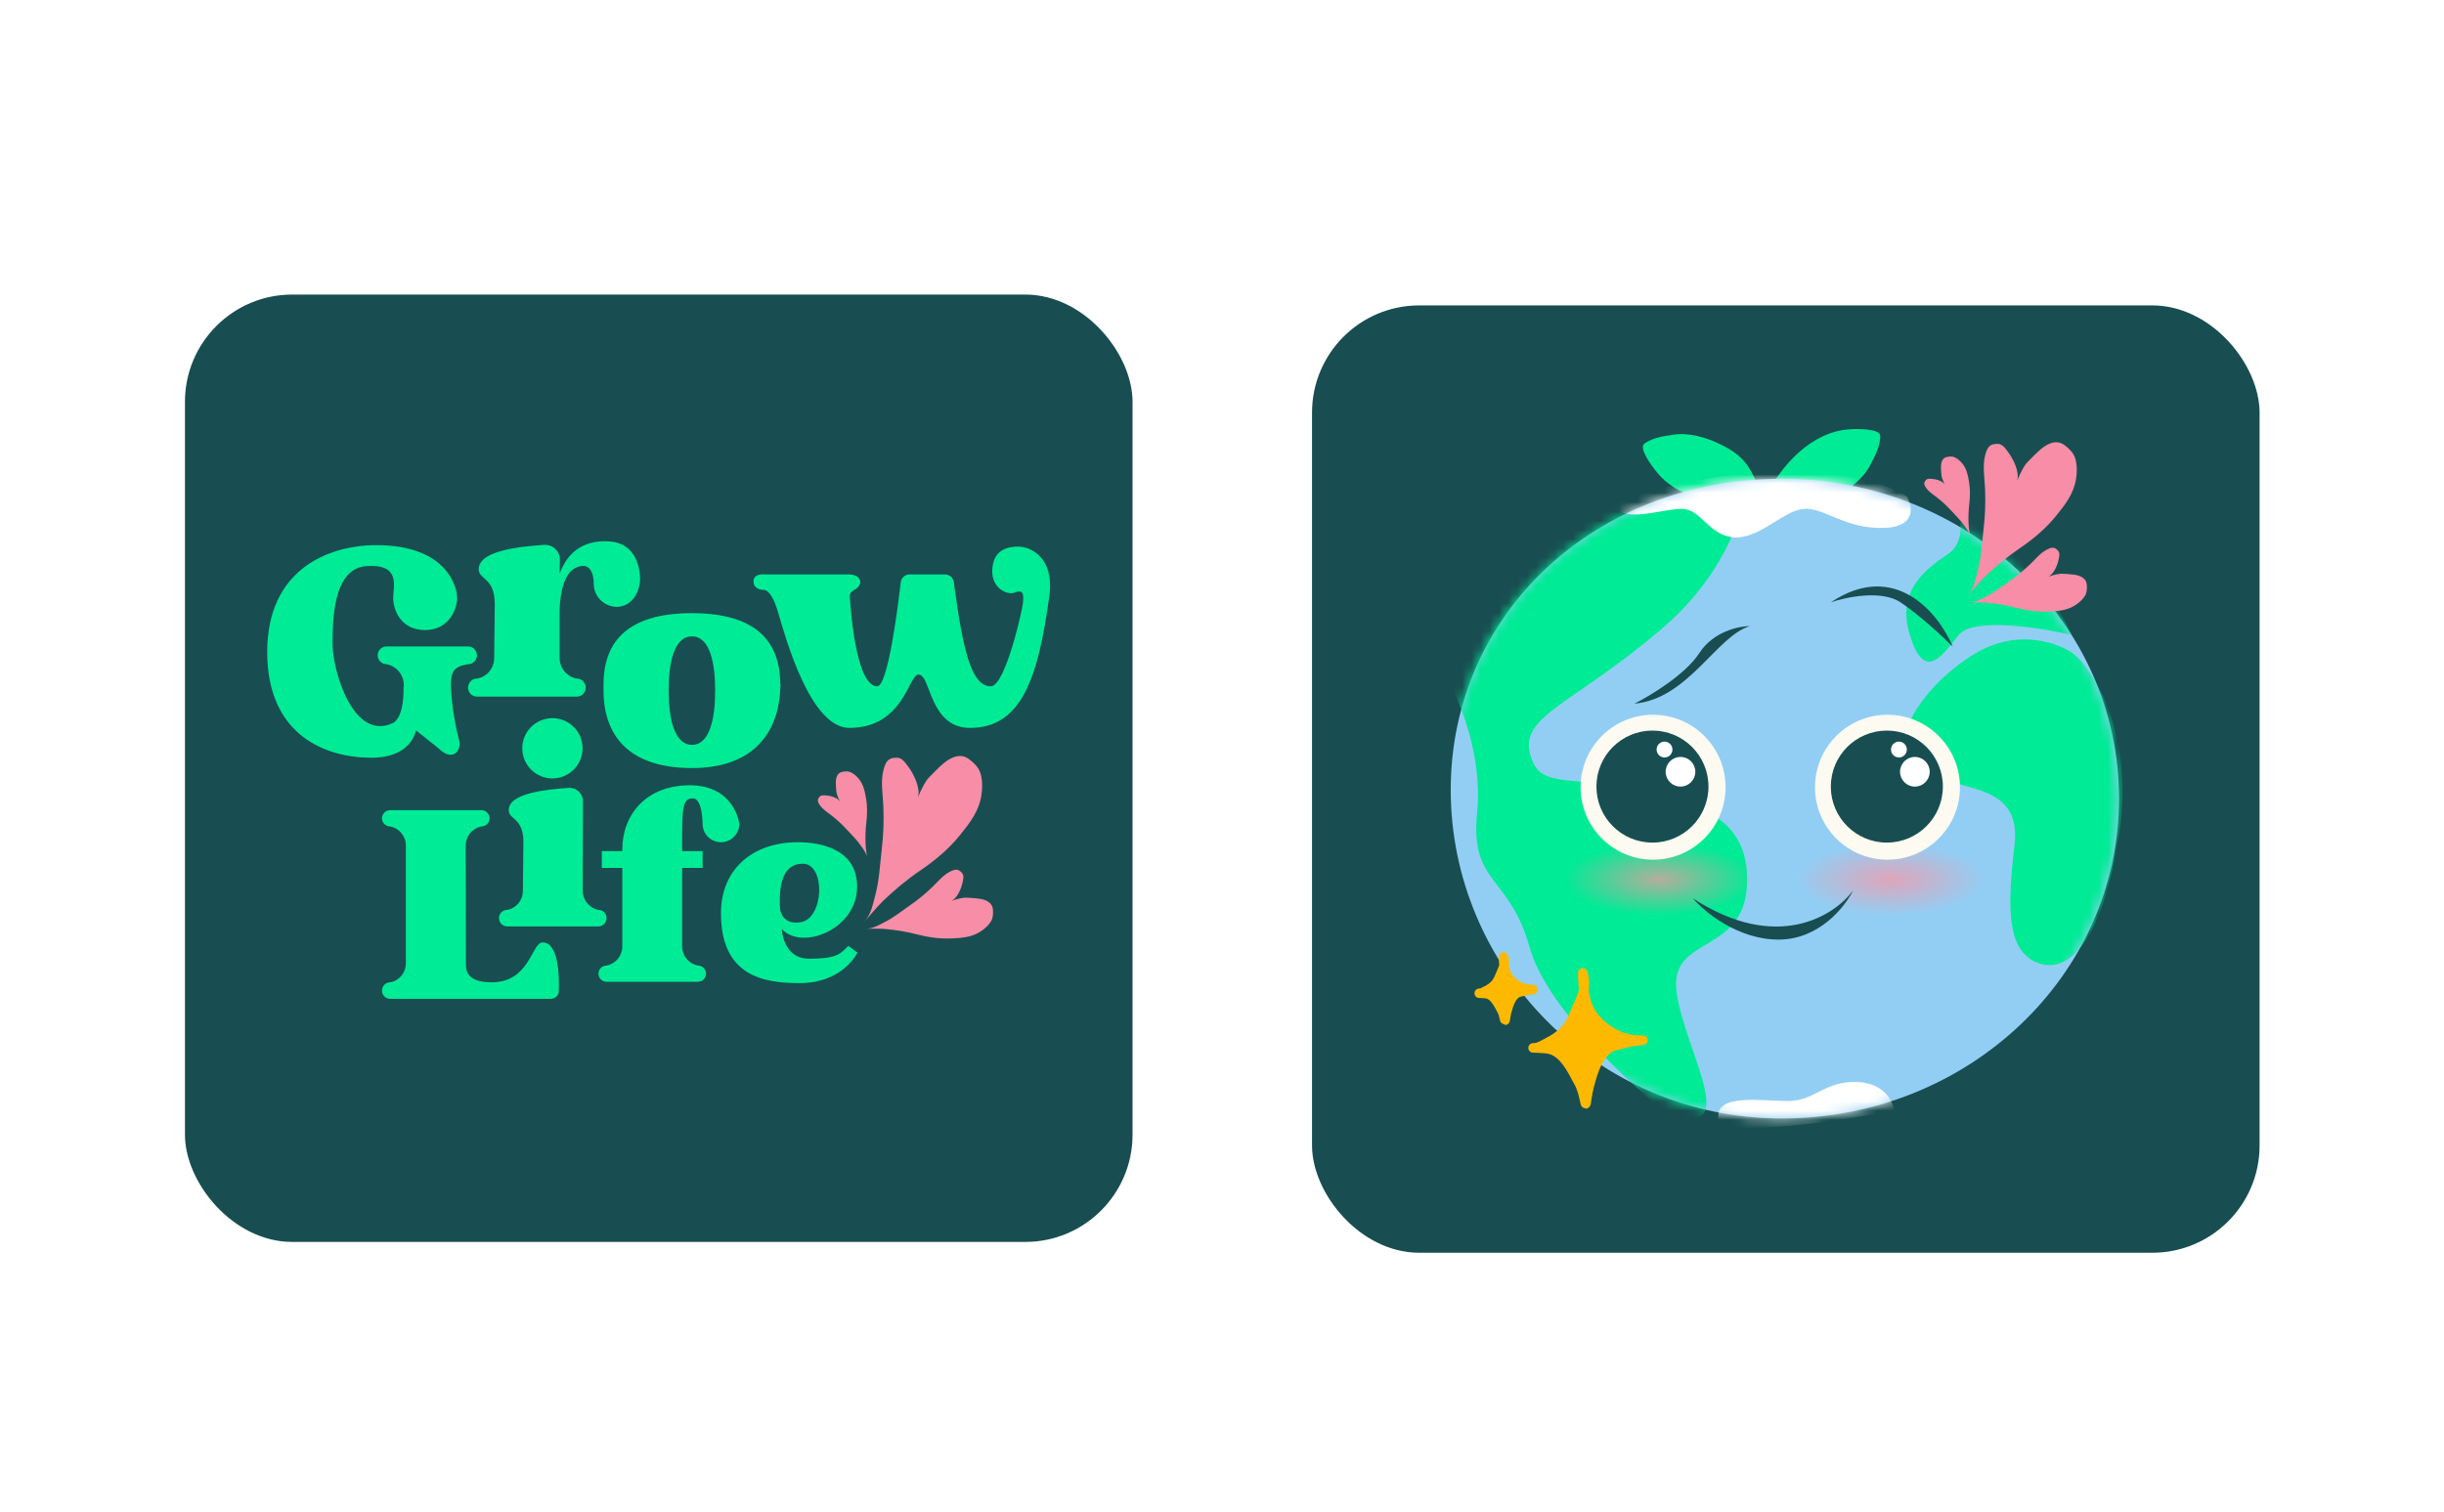 <svg width="265" height="164" viewBox="0 0 265 164" fill="none" xmlns="http://www.w3.org/2000/svg">
<g filter="url(#filter0_d_131_3158)">
<g clip-path="url(#clip0_131_3158)">
<rect x="22" y="30" width="102.746" height="102.746" rx="11.632" fill="#184E51"/>
<ellipse cx="61.843" cy="79.209" rx="3.27" ry="3.27" fill="#00EB95"/>
<path d="M52.698 68.161H43.862C43.333 68.161 42.897 68.596 42.897 69.125C42.897 69.654 43.333 70.09 43.862 70.09C44.951 70.308 45.729 71.241 45.729 72.361V72.579C45.729 72.579 45.729 72.579 45.697 72.579C45.697 72.579 45.853 75.877 44.484 76.499C40.19 78.429 38.012 70.681 38.012 67.974C38.012 65.672 37.95 59.697 41.684 59.449C45.449 59.2 44.577 61.658 44.577 62.902C44.577 64.178 45.386 66.387 48.031 66.387C50.676 66.387 51.516 64.054 51.516 62.902C51.516 61.782 50.458 57.177 42.742 57.177C37.577 57.177 30.918 59.791 30.918 68.752C30.918 77.931 37.421 80.233 42.181 80.233C45.231 80.233 46.631 78.864 47.066 77.277L49.493 79.207C51.08 80.793 52.014 79.362 51.734 78.366C50.894 75.224 50.831 72.361 50.831 72.361C50.831 70.432 51.609 70.308 52.698 70.09C53.227 70.09 53.663 69.654 53.663 69.125C53.663 68.596 53.227 68.161 52.698 68.161Z" fill="#00EB95"/>
<path d="M68.318 56.804C66.42 56.586 63.837 56.991 62.624 60.258L62.655 58.733C62.655 57.831 61.877 57.084 60.944 57.146C58.392 57.333 53.85 57.737 53.85 59.791C53.85 60.942 55.592 60.662 55.592 63.556L55.53 69.405C55.53 70.525 54.752 71.459 53.663 71.646C53.134 71.646 52.698 72.081 52.698 72.641C52.698 73.17 53.134 73.606 53.663 73.606H64.491C65.02 73.606 65.455 73.17 65.455 72.641C65.455 72.081 65.02 71.646 64.491 71.646C63.402 71.459 62.624 70.494 62.624 69.405V64.396C62.624 63.556 62.779 60.444 64.304 59.666C66.047 58.795 66.327 60.507 66.327 61.378C66.327 62.747 67.447 63.867 68.816 63.867C70.185 63.867 71.087 62.716 71.305 61.378C71.492 60.258 71.149 57.146 68.318 56.804Z" fill="#00EB95"/>
<path d="M86.552 72.299C86.552 68.099 84.436 64.552 76.969 64.552C69.501 64.552 67.385 68.099 67.385 72.299V72.984C67.385 75.068 67.914 77.153 69.377 78.74C70.839 80.296 73.235 81.353 76.969 81.353C84.436 81.353 86.552 76.562 86.552 72.361L86.583 72.984V72.299H86.552ZM79.489 72.952C79.489 75.908 78.929 78.833 76.969 78.833C76.004 78.833 75.382 78.086 74.977 76.997C74.604 75.908 74.448 74.446 74.448 72.984V72.921C74.448 69.996 75.008 67.072 76.969 67.072C78.929 67.072 79.489 69.996 79.489 72.921V72.952Z" fill="#00EB95"/>
<path d="M112.369 57.334C110.534 57.334 109.631 58.175 109.538 59.824C109.414 61.877 111.218 62.655 111.996 62.313C113.147 61.815 112.867 63.06 112.867 63.402C112.867 63.9 110.969 72.487 109.382 72.487C107.298 72.487 106.364 68.722 105.369 61.193C105.306 60.726 104.902 60.353 104.404 60.353H100.546C100.079 60.353 99.675 60.726 99.612 61.193C99.301 63.931 98.212 72.487 97.061 72.487C94.603 72.487 94.105 62.904 94.105 62.904C94.105 62.904 93.918 62.344 94.572 62.033C95.194 61.722 95.225 61.224 95.225 61.224C95.225 61.224 95.287 60.353 93.95 60.353C92.581 60.353 84.957 60.353 84.957 60.353C84.957 60.353 83.65 60.166 83.65 61.099C83.65 62.033 84.708 62.033 84.708 62.033C84.708 62.033 85.549 61.784 86.326 64.522C87.135 67.26 89.811 76.999 94.043 76.999C99.924 76.999 100.453 71.212 101.542 71.212C102.911 71.212 102.662 76.999 107.142 76.999C112.805 76.999 114.548 71.336 115.73 62.655C116.29 58.579 113.739 57.334 112.369 57.334Z" fill="#00EB95"/>
<path d="M60.776 100.262C59.581 100.262 59.41 104.588 55.256 104.588C53.037 104.588 52.468 103.705 52.468 102.738L52.44 89.762C52.44 88.737 53.151 87.884 54.147 87.684C54.63 87.684 55.029 87.286 55.029 86.802C55.029 86.319 54.63 85.92 54.147 85.92H44.246C43.763 85.92 43.364 86.319 43.364 86.802C43.364 87.286 43.763 87.684 44.246 87.684C45.242 87.884 45.953 88.737 45.953 89.762V102.539C45.953 103.535 45.242 104.417 44.246 104.588C43.763 104.588 43.364 104.986 43.364 105.498C43.364 105.982 43.763 106.38 44.246 106.38H61.658C62.141 106.38 62.539 106.01 62.539 105.527C62.596 103.848 62.511 100.262 60.776 100.262Z" fill="#00EB95"/>
<path d="M66.834 96.734C65.838 96.534 65.127 95.681 65.127 94.656L65.155 84.953C65.155 84.127 64.444 83.444 63.591 83.501C61.258 83.672 57.104 84.042 57.104 85.92C57.104 86.973 58.697 86.717 58.697 89.363L58.64 94.685C58.64 95.681 57.929 96.563 56.933 96.734C56.45 96.734 56.051 97.132 56.051 97.616C56.051 98.128 56.45 98.526 56.933 98.526H66.834C67.317 98.526 67.716 98.128 67.716 97.616C67.716 97.132 67.317 96.734 66.834 96.734Z" fill="#00EB95"/>
<path d="M76.734 83.22C71.955 83.22 69.423 86.464 69.423 90.163C69.423 90.22 69.423 90.305 69.423 90.362H67.204V92.183H69.423C69.423 95.456 69.423 100.692 69.423 100.692C69.423 101.716 68.712 102.57 67.716 102.769C67.232 102.769 66.834 103.168 66.834 103.651C66.834 104.135 67.232 104.534 67.716 104.534H77.616C78.1 104.534 78.498 104.135 78.498 103.651C78.498 103.168 78.1 102.769 77.616 102.769C76.621 102.57 75.909 101.716 75.909 100.692C75.909 100.692 75.909 96.452 75.909 92.183H78.129V90.362H75.909C75.909 90.021 75.909 89.679 75.909 89.309C75.909 85.638 75.966 84.642 77.076 84.642C78.129 84.642 78.129 87.403 78.129 87.403C78.129 88.513 79.01 89.395 80.12 89.395C81.201 89.395 82.112 88.513 82.112 87.403C82.112 87.431 81.656 83.22 76.734 83.22Z" fill="#00EB95"/>
<path d="M93.947 100.635C93.093 101.403 92.894 102.029 89.679 102.029C86.806 102.029 86.72 98.814 86.72 98.814C88.939 101.204 94.885 98.814 94.885 94.232C94.885 90.163 90.988 89.395 88.427 89.395C83.648 89.395 80.12 92.24 80.12 97.106C80.12 103.964 84.814 104.676 88.626 104.676C93.378 104.676 94.914 101.375 94.914 101.375L93.947 100.635ZM88.996 91.728C91.5 91.728 91.301 97.704 88.74 98.074C86.863 98.359 86.55 96.964 86.521 96.537C86.379 93.72 86.948 91.728 88.996 91.728Z" fill="#00EB95"/>
<path d="M100.424 81.199C100.989 81.947 101.783 83.478 101.477 84.546L101.724 83.953C102.009 83.39 102.26 82.796 102.707 82.339C103.181 81.855 103.664 81.356 104.174 80.911C104.993 80.196 106.071 79.663 107.033 80.399C107.555 80.798 108.053 81.266 108.252 81.91C108.489 82.673 108.48 83.538 108.355 84.321C108.079 86.064 107.113 87.289 106.037 88.624C104.811 90.145 103.334 91.374 101.723 92.466C100.315 93.421 98.976 94.54 97.746 95.714C97.001 96.427 96.365 97.263 95.649 98.009C95.275 98.4 95.716 97.941 95.838 97.792C96.444 97.05 96.639 95.948 96.874 95.049C97.295 93.443 97.361 91.785 97.555 90.144C97.743 88.558 97.793 87.022 97.723 85.429C97.666 84.133 97.41 82.79 97.75 81.518C97.99 80.622 98.26 80.223 99.201 80.23C99.77 80.235 100.12 80.795 100.424 81.199Z" fill="#F78DA7"/>
<path d="M106.311 93.77C106.185 94.38 105.769 95.449 105.101 95.765L105.506 95.627C105.912 95.523 106.319 95.387 106.743 95.41C107.193 95.434 107.654 95.456 108.1 95.516C108.816 95.611 109.556 95.915 109.611 96.719C109.64 97.154 109.625 97.608 109.391 97.99C109.114 98.444 108.678 98.818 108.233 99.1C107.241 99.727 106.206 99.782 105.067 99.831C103.769 99.887 102.508 99.688 101.255 99.364C100.161 99.08 99.014 98.902 97.888 98.804C97.205 98.744 96.509 98.794 95.822 98.764C95.463 98.748 95.886 98.767 96.014 98.763C96.65 98.739 97.285 98.353 97.838 98.076C98.824 97.582 99.681 96.887 100.586 96.263C101.46 95.661 102.248 95.012 103.013 94.278C103.635 93.681 104.193 92.963 104.978 92.575C105.53 92.302 105.848 92.261 106.257 92.734C106.505 93.02 106.379 93.441 106.311 93.77Z" fill="#F78DA7"/>
<path d="M91.532 84.325C91.967 84.355 92.746 84.543 93.027 84.977L92.894 84.709C92.784 84.438 92.652 84.169 92.628 83.873C92.603 83.559 92.575 83.238 92.574 82.923C92.573 82.418 92.715 81.878 93.267 81.765C93.566 81.704 93.881 81.672 94.168 81.798C94.507 81.948 94.808 82.215 95.044 82.497C95.571 83.125 95.706 83.837 95.846 84.621C96.005 85.514 95.986 86.407 95.878 87.305C95.784 88.089 95.768 88.899 95.804 89.688C95.827 90.167 95.926 90.644 95.97 91.123C95.992 91.373 95.966 91.078 95.951 90.99C95.875 90.552 95.549 90.148 95.305 89.791C94.871 89.154 94.31 88.626 93.793 88.057C93.295 87.508 92.772 87.022 92.192 86.561C91.72 86.186 91.171 85.867 90.829 85.36C90.589 85.003 90.531 84.786 90.82 84.459C90.995 84.261 91.298 84.309 91.532 84.325Z" fill="#F78DA7"/>
</g>
</g>
<g filter="url(#filter1_d_131_3158)">
<g clip-path="url(#clip1_131_3158)">
<rect x="144.207" y="31.173" width="102.746" height="102.746" rx="11.632" fill="#184E51"/>
<path d="M187.938 67.649C186.585 67.653 186.093 66.586 186.015 66.051C191.732 60.914 192.211 51.143 193.294 51.241C194.377 51.339 190.694 64.235 187.938 67.649Z" fill="#00EB95"/>
<path d="M188.475 46.238C191.295 47.597 192.008 49.033 193.098 52.341C189.169 53.041 184.239 52.478 181.629 49.308C181.046 48.6 179.557 46.619 180.268 46.142C181.2 45.512 182.232 45.371 183.409 45.195C185.126 44.938 186.976 45.515 188.475 46.238Z" fill="#00EB95"/>
<path d="M200.933 51.963C198.179 53.45 196.597 53.185 193.279 52.127C195.016 48.534 198.363 44.872 202.462 44.617C203.377 44.561 205.855 44.516 205.824 45.372C205.788 46.497 205.297 47.414 204.749 48.471C203.95 50.013 202.397 51.172 200.933 51.963Z" fill="#00EB95"/>
<path d="M231.713 84.667C231.713 103.825 215.341 119.355 195.145 119.355C174.948 119.355 159.247 102.887 159.247 83.73C159.247 64.572 174.948 49.98 195.145 49.98C215.341 49.98 231.713 65.51 231.713 84.667Z" fill="#92CEF4"/>
<mask id="mask0_131_3158" style="mask-type:alpha" maskUnits="userSpaceOnUse" x="159" y="49" width="73" height="71">
<path d="M231.578 84.667C231.578 103.825 215.212 119.355 195.022 119.355C174.833 119.355 159.137 102.887 159.137 83.73C159.137 64.572 174.833 49.98 195.022 49.98C215.212 49.98 231.578 65.51 231.578 84.667Z" fill="#8ED1FC"/>
</mask>
<g mask="url(#mask0_131_3158)">
<path d="M215.978 69.008C220.737 66.103 225.202 67.797 226.84 69.008C228.607 70.391 233.483 77.319 231.724 88.522C229.526 102.525 225.029 103.757 222.314 102.201C219.598 100.646 219.598 96.367 220.374 89.754C221.15 83.141 215.202 83.919 210.418 81.844C205.634 79.77 210.03 72.638 215.978 69.008Z" fill="#00EB95"/>
<path d="M213.161 58.151C214.813 57.016 214.624 54.925 214.323 54.022C220.83 56.809 225.21 63.787 226.587 66.927C223.144 66.11 215.872 64.966 214.323 66.927C212.386 69.379 210.579 71.96 209.03 66.927C207.48 61.894 211.095 59.571 213.161 58.151Z" fill="#00EB95"/>
<path d="M167.808 100.812C169.57 107.116 178.129 115.15 182.189 118.38C191.387 122.513 184.65 112.18 183.743 105.721C182.836 99.262 191.387 101.846 191.387 93.449C191.387 85.053 183.095 84.924 177.395 83.503C171.694 82.082 168.715 83.632 167.808 79.628C166.901 75.623 172.86 74.202 182.189 66.194C189.651 59.787 191.43 52.329 191.387 49.401C190.653 49.142 186.412 49.53 175.322 53.147C164.232 56.764 159.732 67.055 158.868 71.748C160.207 73.987 162.729 80.015 162.107 86.216C161.33 93.966 165.605 92.933 167.808 100.812Z" fill="#00EB95"/>
<path d="M206.298 55.303C209.732 55.166 209.332 52.956 208.702 51.868C198.055 45.687 175.903 51.868 177.277 53.242C178.651 54.616 182.257 53.242 184.317 53.242C186.378 53.242 187.237 56.161 189.984 56.333C192.732 56.505 195.308 53.414 197.54 53.242C199.772 53.071 202.005 55.475 206.298 55.303Z" fill="white"/>
<path d="M203.38 115.405C206.265 115.543 207.215 117.523 207.33 118.496C201.091 119.698 188.544 121.553 188.269 119.355C187.925 116.607 192.905 117.466 195.825 117.466C198.744 117.466 199.774 115.234 203.38 115.405Z" fill="white"/>
</g>
<ellipse cx="181.914" cy="93.425" rx="10.303" ry="3.95" fill="url(#paint0_radial_131_3158)" fill-opacity="0.71"/>
<ellipse cx="206.985" cy="93.425" rx="10.303" ry="3.95" fill="url(#paint1_radial_131_3158)" fill-opacity="0.71"/>
<circle cx="181.188" cy="83.431" r="7.86" fill="#FCFAF1"/>
<circle cx="181.119" cy="83.362" r="6.074" fill="#184E51"/>
<circle cx="184.159" cy="81.755" r="1.608" fill="white"/>
<circle cx="182.429" cy="79.344" r="0.859" fill="white"/>
<circle cx="206.603" cy="83.431" r="7.86" fill="#FCFAF1"/>
<circle cx="206.534" cy="83.362" r="6.074" fill="#184E51"/>
<circle cx="209.574" cy="81.755" r="1.608" fill="white"/>
<circle cx="207.844" cy="79.344" r="0.859" fill="white"/>
<path d="M194.793 99.956C190.397 99.956 186.78 96.979 185.521 95.491C194.587 101.398 200.861 97.38 202.864 94.633C202.006 96.407 199.19 99.956 194.793 99.956Z" fill="#184E51"/>
<path d="M208.015 63.378C205.955 62.005 202.119 62.806 200.459 63.378C207.466 58.707 212.194 64.638 213.682 68.187C212.652 67.156 210.076 64.752 208.015 63.378Z" fill="#184E51"/>
<path d="M179.166 74.369C185.005 73.853 188.096 66.985 191.702 65.954C190.5 65.954 187.718 66.538 186.207 68.874C184.695 71.209 180.883 73.51 179.166 74.369Z" fill="#184E51"/>
<path d="M173.565 103.557C173.773 104.259 173.778 104.84 173.668 105.39C173.799 106.396 174.082 107.388 174.665 108.189C175.756 109.689 177.72 110.85 179.616 110.85C180.655 110.85 179.759 110.912 179.278 110.965C178.526 111.049 177.836 111.295 177.103 111.458C175.335 111.851 174.647 114.39 174.267 115.834C174.141 116.314 174.075 116.75 173.99 117.239C173.965 117.385 173.927 118.102 173.815 117.597C173.655 116.877 173.5 116.12 173.146 115.476C172.42 114.155 171.573 112.247 169.985 111.85C169.435 111.712 167.723 111.701 168.29 111.701C168.761 111.701 169.299 111.349 169.702 111.147C171.167 110.415 172.052 109.587 172.66 108.027C173.059 107.002 173.499 106.232 173.668 105.39C173.588 104.771 173.565 104.147 173.565 103.557Z" fill="#FCB900"/>
<path d="M173.565 103.557C174.092 105.335 173.32 106.333 172.66 108.027C172.052 109.587 171.167 110.415 169.702 111.147C169.299 111.349 168.761 111.701 168.29 111.701C167.723 111.701 169.435 111.712 169.985 111.85C171.573 112.247 172.42 114.155 173.146 115.476C173.5 116.12 173.655 116.877 173.815 117.597C173.927 118.102 173.965 117.385 173.99 117.239C174.075 116.75 174.141 116.314 174.267 115.834C174.647 114.39 175.335 111.851 177.103 111.458C177.836 111.295 178.526 111.049 179.278 110.965C179.759 110.912 180.655 110.85 179.616 110.85C177.72 110.85 175.756 109.689 174.665 108.189C173.724 106.895 173.565 105.108 173.565 103.557Z" stroke="#FCB900" stroke-width="1.03" stroke-linecap="round" stroke-linejoin="round"/>
<path d="M164.977 101.839C165.079 102.179 165.082 102.459 165.028 102.725C165.092 103.211 165.23 103.69 165.516 104.078C166.05 104.802 167.012 105.363 167.941 105.363C168.45 105.363 168.011 105.393 167.775 105.418C167.407 105.459 167.069 105.578 166.71 105.657C165.844 105.846 165.507 107.073 165.321 107.771C165.259 108.003 165.227 108.213 165.185 108.449C165.173 108.52 165.154 108.866 165.099 108.622C165.021 108.274 164.945 107.909 164.772 107.598C164.416 106.96 164.001 106.038 163.224 105.846C162.954 105.779 162.116 105.774 162.394 105.774C162.624 105.774 162.888 105.604 163.085 105.507C163.803 105.153 164.236 104.753 164.534 103.999C164.729 103.504 164.945 103.132 165.028 102.725C164.988 102.426 164.977 102.124 164.977 101.839Z" fill="#FCB900"/>
<path d="M164.977 101.839C165.235 102.699 164.857 103.181 164.534 103.999C164.236 104.753 163.803 105.153 163.085 105.507C162.888 105.604 162.624 105.774 162.394 105.774C162.116 105.774 162.954 105.779 163.224 105.846C164.001 106.038 164.416 106.96 164.772 107.598C164.945 107.909 165.021 108.274 165.099 108.622C165.154 108.866 165.173 108.52 165.185 108.449C165.227 108.213 165.259 108.003 165.321 107.771C165.507 107.073 165.844 105.846 166.71 105.657C167.069 105.578 167.407 105.459 167.775 105.418C168.011 105.393 168.45 105.363 167.941 105.363C167.012 105.363 166.05 104.802 165.516 104.078C165.055 103.452 164.977 102.589 164.977 101.839Z" stroke="#FCB900" stroke-width="1.03" stroke-linecap="round" stroke-linejoin="round"/>
<path d="M219.688 47.09C220.212 47.784 220.95 49.205 220.666 50.197L220.895 49.646C221.16 49.124 221.393 48.572 221.808 48.148C222.248 47.699 222.696 47.236 223.169 46.822C223.929 46.159 224.93 45.664 225.824 46.347C226.308 46.718 226.77 47.153 226.956 47.75C227.175 48.458 227.166 49.261 227.051 49.988C226.794 51.606 225.898 52.743 224.899 53.983C223.761 55.395 222.389 56.535 220.894 57.55C219.587 58.436 218.344 59.475 217.202 60.565C216.51 61.226 215.92 62.003 215.256 62.695C214.908 63.058 215.318 62.632 215.431 62.493C215.993 61.805 216.174 60.782 216.393 59.947C216.784 58.456 216.844 56.918 217.025 55.393C217.199 53.922 217.246 52.496 217.181 51.016C217.128 49.813 216.89 48.567 217.206 47.386C217.429 46.554 217.68 46.184 218.553 46.191C219.081 46.195 219.406 46.715 219.688 47.09Z" fill="#F78DA7"/>
<path d="M225.156 58.755C225.039 59.321 224.653 60.313 224.033 60.607L224.409 60.479C224.786 60.382 225.164 60.257 225.558 60.278C225.975 60.3 226.403 60.32 226.817 60.375C227.482 60.464 228.169 60.746 228.219 61.492C228.247 61.897 228.233 62.318 228.016 62.673C227.758 63.094 227.354 63.442 226.94 63.703C226.02 64.285 225.058 64.336 224.001 64.382C222.796 64.433 221.625 64.249 220.462 63.948C219.447 63.684 218.382 63.52 217.337 63.428C216.703 63.373 216.056 63.419 215.419 63.391C215.085 63.377 215.478 63.394 215.597 63.39C216.187 63.368 216.777 63.01 217.29 62.753C218.206 62.294 219.001 61.648 219.841 61.07C220.653 60.511 221.385 59.908 222.095 59.227C222.672 58.672 223.19 58.006 223.919 57.646C224.431 57.392 224.727 57.355 225.106 57.794C225.336 58.059 225.219 58.449 225.156 58.755Z" fill="#F78DA7"/>
<path d="M211.434 49.992C211.837 50.02 212.56 50.194 212.822 50.596L212.698 50.348C212.596 50.096 212.473 49.846 212.451 49.571C212.428 49.28 212.402 48.982 212.402 48.69C212.401 48.221 212.532 47.719 213.044 47.615C213.322 47.558 213.615 47.529 213.881 47.645C214.196 47.784 214.475 48.032 214.694 48.294C215.183 48.877 215.309 49.538 215.439 50.266C215.587 51.096 215.569 51.924 215.468 52.757C215.381 53.485 215.366 54.238 215.4 54.97C215.421 55.414 215.513 55.858 215.553 56.302C215.575 56.534 215.55 56.261 215.536 56.179C215.466 55.772 215.163 55.397 214.937 55.066C214.533 54.474 214.012 53.984 213.533 53.456C213.07 52.946 212.585 52.495 212.047 52.067C211.609 51.719 211.099 51.423 210.782 50.952C210.558 50.62 210.505 50.419 210.773 50.115C210.936 49.932 211.217 49.976 211.434 49.992Z" fill="#F78DA7"/>
</g>
</g>
<defs>
<filter id="filter0_d_131_3158" x="0.594" y="12.486" width="141.666" height="141.666" filterUnits="userSpaceOnUse" color-interpolation-filters="sRGB">
<feFlood flood-opacity="0" result="BackgroundImageFix"/>
<feColorMatrix in="SourceAlpha" type="matrix" values="0 0 0 0 0 0 0 0 0 0 0 0 0 0 0 0 0 0 127 0" result="hardAlpha"/>
<feOffset dx="-1.946" dy="1.946"/>
<feGaussianBlur stdDeviation="9.73"/>
<feComposite in2="hardAlpha" operator="out"/>
<feColorMatrix type="matrix" values="0 0 0 0 0.094 0 0 0 0 0.306 0 0 0 0 0.318 0 0 0 0.16 0"/>
<feBlend mode="normal" in2="BackgroundImageFix" result="effect1_dropShadow_131_3158"/>
<feBlend mode="normal" in="SourceGraphic" in2="effect1_dropShadow_131_3158" result="shape"/>
</filter>
<filter id="filter1_d_131_3158" x="122.799" y="13.661" width="141.666" height="141.666" filterUnits="userSpaceOnUse" color-interpolation-filters="sRGB">
<feFlood flood-opacity="0" result="BackgroundImageFix"/>
<feColorMatrix in="SourceAlpha" type="matrix" values="0 0 0 0 0 0 0 0 0 0 0 0 0 0 0 0 0 0 127 0" result="hardAlpha"/>
<feOffset dx="-1.946" dy="1.946"/>
<feGaussianBlur stdDeviation="9.73"/>
<feComposite in2="hardAlpha" operator="out"/>
<feColorMatrix type="matrix" values="0 0 0 0 0.094 0 0 0 0 0.306 0 0 0 0 0.318 0 0 0 0.16 0"/>
<feBlend mode="normal" in2="BackgroundImageFix" result="effect1_dropShadow_131_3158"/>
<feBlend mode="normal" in="SourceGraphic" in2="effect1_dropShadow_131_3158" result="shape"/>
</filter>
<radialGradient id="paint0_radial_131_3158" cx="0" cy="0" r="1" gradientUnits="userSpaceOnUse" gradientTransform="translate(181.914 93.425) rotate(90) scale(3.95 10.303)">
<stop stop-color="#FF94A1"/>
<stop offset="1" stop-color="#FF94A1" stop-opacity="0"/>
</radialGradient>
<radialGradient id="paint1_radial_131_3158" cx="0" cy="0" r="1" gradientUnits="userSpaceOnUse" gradientTransform="translate(206.985 93.425) rotate(90) scale(3.95 10.303)">
<stop stop-color="#FF94A1"/>
<stop offset="1" stop-color="#FF94A1" stop-opacity="0"/>
</radialGradient>
<clipPath id="clip0_131_3158">
<rect x="22" y="30" width="102.746" height="102.746" rx="11.632" fill="white"/>
</clipPath>
<clipPath id="clip1_131_3158">
<rect x="144.205" y="31.175" width="102.746" height="102.746" rx="11.632" fill="white"/>
</clipPath>
</defs>
</svg>
